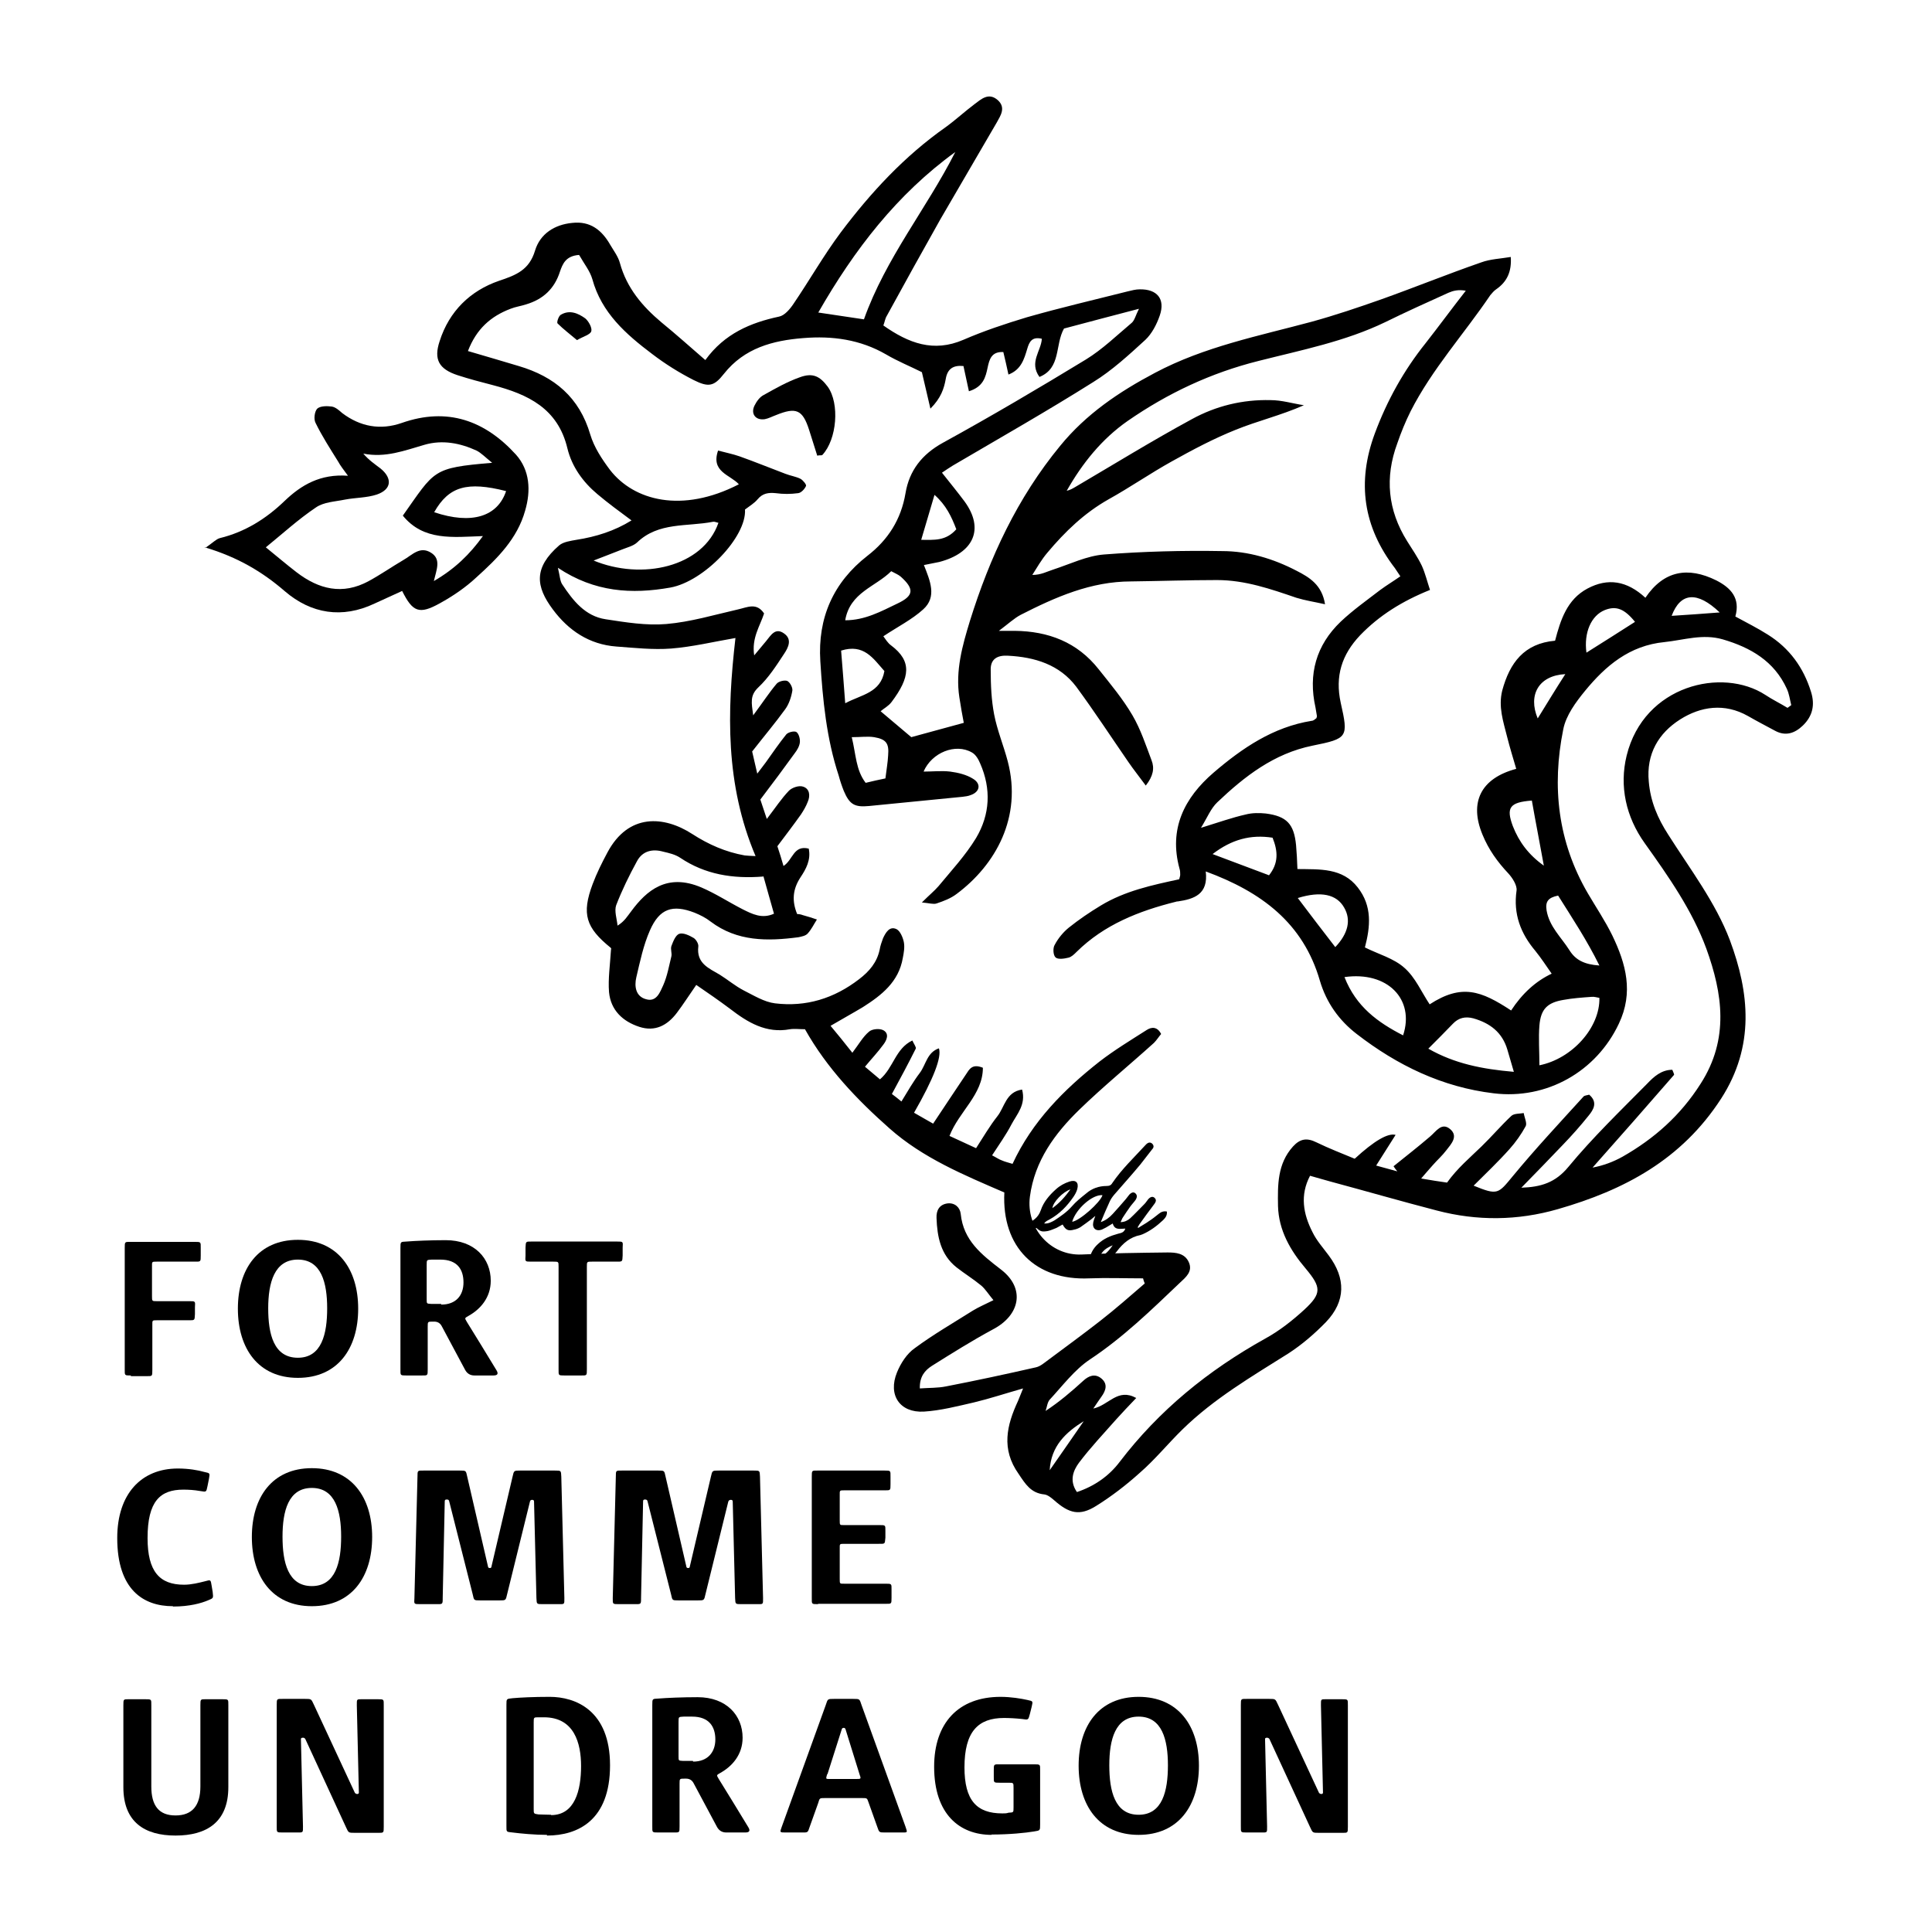 <?xml version="1.0" encoding="UTF-8"?> <svg xmlns="http://www.w3.org/2000/svg" id="b" viewBox="0 0 56.69 56.69"><defs><style>.d{fill:none;}</style></defs><g id="c"><g><g><path d="M33.43,36.01c.09-.06,.19-.11,.27-.17,.11-.07,.21-.15,.31-.23,.06-.05,.14-.08,.23-.06,.01,.11-.04,.18-.11,.25-.18,.17-.38,.32-.61,.42-.02,0-.04,.02-.06,.02-.3,.06-.51,.24-.69,.48-.09,.12-.21,.21-.33,.3-.08,.07-.17,.1-.28,.09-.14-.01-.22-.11-.17-.25,.04-.14,.12-.26,.23-.36,.17-.16,.37-.24,.59-.3,.08-.02,.17-.03,.21-.15-.15,0-.31,.06-.37-.15-.07,.04-.13,.08-.2,.12-.04,.02-.08,.04-.12,.06-.17,.06-.29-.04-.25-.22,.01-.05,.03-.1,.06-.18-.06,.04-.08,.07-.11,.09-.11,.08-.21,.16-.33,.24-.05,.03-.12,.06-.18,.07-.18,.05-.25,.01-.34-.15-.06,.03-.12,.07-.18,.1-.08,.03-.16,.07-.25,.09-.17,.03-.22,.02-.34-.09-.11,.04-.21,.08-.32,.12-.1,.03-.16,.01-.19-.04-.02-.06,0-.1,.11-.15,.03-.01,.06-.03,.1-.04,.19-.09,.35-.18,.43-.41,.08-.24,.25-.44,.44-.61,.12-.11,.25-.18,.4-.23,.19-.06,.28,.03,.23,.22-.02,.08-.07,.17-.12,.24-.18,.26-.4,.49-.69,.65-.05,.03-.12,.05-.16,.12,.12,.01,.21-.04,.3-.09,.18-.12,.36-.24,.51-.41,.12-.14,.27-.26,.42-.38,.17-.15,.38-.22,.6-.22,.08,0,.13-.02,.17-.09,.28-.41,.64-.75,.97-1.11,.01-.01,.03-.03,.04-.04,.05-.04,.11-.05,.16,0,.05,.05,.05,.11,0,.16-.12,.15-.23,.3-.35,.45-.25,.3-.51,.59-.77,.89-.05,.06-.1,.13-.13,.2-.09,.2-.18,.4-.26,.6,.14-.05,.25-.13,.35-.24,.13-.14,.25-.28,.38-.43,.04-.05,.07-.09,.11-.14,.07-.07,.13-.08,.18-.03,.05,.05,.05,.11,0,.19-.05,.07-.11,.13-.16,.2-.07,.1-.14,.2-.21,.31-.03,.04-.04,.09-.07,.14,.12,0,.21-.05,.28-.11,.15-.14,.28-.28,.42-.42,.04-.04,.07-.09,.11-.14,.07-.08,.14-.09,.19-.04,.05,.05,.05,.1-.01,.18-.15,.2-.3,.4-.44,.6-.02,.03-.03,.06-.05,.08l.02,.02Zm-1.97-.16c.22-.03,.82-.56,.89-.78-.29-.03-.78,.4-.89,.78m-.05-.95c-.22,.07-.51,.37-.53,.55,.21-.15,.37-.33,.53-.55m1.24,1.64c-.17,.07-.32,.16-.38,.35,.16-.07,.28-.2,.38-.35"></path><path d="M20.7,10.56c.56-.77,1.32-1.09,2.16-1.27,.16-.03,.32-.22,.42-.37,.47-.69,.89-1.43,1.39-2.1,.88-1.17,1.87-2.24,3.08-3.09,.29-.21,.56-.46,.84-.67,.2-.15,.42-.36,.69-.12,.24,.22,.08,.45-.03,.65-.55,.95-1.11,1.9-1.66,2.85-.53,.94-1.05,1.88-1.57,2.83-.05,.08-.06,.18-.1,.28,.74,.52,1.47,.8,2.35,.42,.6-.26,1.23-.47,1.86-.66,.98-.28,1.97-.51,2.96-.76,.12-.03,.24-.06,.35-.06,.51-.01,.76,.28,.59,.77-.09,.26-.23,.53-.42,.71-.48,.44-.98,.9-1.53,1.24-1.35,.85-2.74,1.64-4.12,2.45-.1,.06-.2,.13-.32,.21,.23,.29,.45,.56,.66,.84,.6,.82,.26,1.52-.74,1.78-.13,.03-.27,.05-.45,.09,.18,.46,.39,.93-.02,1.3-.33,.3-.75,.51-1.17,.79,.06,.08,.13,.2,.23,.27,.61,.46,.56,.93,.01,1.66-.09,.12-.23,.19-.32,.27,.32,.27,.63,.53,.9,.76,.48-.13,.99-.27,1.54-.42-.04-.21-.09-.48-.13-.75-.12-.78,.09-1.52,.31-2.24,.58-1.86,1.39-3.61,2.65-5.14,.76-.93,1.72-1.58,2.78-2.14,1.45-.77,3.04-1.08,4.6-1.5,.69-.19,1.37-.42,2.05-.66,.98-.35,1.94-.74,2.92-1.08,.27-.1,.58-.11,.87-.16,.03,.43-.11,.73-.43,.95-.06,.04-.12,.11-.17,.17-.77,1.14-1.71,2.17-2.34,3.41-.15,.3-.28,.62-.39,.94-.37,1-.28,1.96,.29,2.87,.15,.24,.31,.47,.43,.72,.1,.22,.16,.47,.24,.71-.82,.33-1.49,.75-2.05,1.33-.54,.57-.74,1.2-.57,1.98,.23,1.02,.21,1.05-.83,1.26-1.13,.23-1.99,.9-2.79,1.66-.19,.18-.29,.44-.48,.75,.52-.16,.91-.3,1.31-.39,.19-.05,.4-.05,.59-.03,.62,.08,.83,.31,.89,.93,.02,.22,.03,.43,.04,.7,.66,.01,1.32-.04,1.77,.54,.43,.55,.37,1.15,.21,1.76,.4,.2,.85,.32,1.16,.6,.32,.28,.5,.71,.74,1.07,.94-.61,1.51-.4,2.39,.18q.49-.75,1.19-1.08c-.16-.23-.31-.46-.48-.67-.43-.51-.65-1.08-.55-1.77,.02-.15-.12-.37-.24-.5-.32-.34-.58-.7-.76-1.14-.39-.94-.06-1.65,.99-1.93-.09-.31-.19-.63-.27-.95-.11-.44-.26-.87-.14-1.35,.22-.81,.64-1.38,1.55-1.46,.16-.61,.35-1.21,.95-1.53s1.16-.23,1.7,.27c.54-.8,1.25-.92,2.08-.51,.43,.22,.71,.52,.56,1.06,.33,.18,.65,.34,.95,.53,.64,.4,1.05,.97,1.27,1.68,.12,.38,.05,.71-.24,.99-.24,.23-.51,.32-.82,.15-.26-.14-.53-.28-.79-.43-.69-.39-1.39-.28-1.99,.1-.63,.4-1,1.01-.92,1.83,.05,.58,.26,1.07,.57,1.55,.64,1.01,1.39,1.99,1.81,3.1,.57,1.53,.74,3.1-.26,4.65-1.16,1.79-2.84,2.68-4.79,3.24-1.18,.34-2.37,.35-3.55,.04-1.04-.27-2.08-.57-3.12-.85-.19-.05-.38-.11-.6-.17-.3,.57-.2,1.12,.07,1.65,.12,.25,.31,.46,.48,.69,.5,.67,.5,1.34-.08,1.95-.33,.34-.7,.66-1.1,.92-1.08,.68-2.19,1.33-3.11,2.23-.43,.42-.81,.89-1.26,1.28-.4,.36-.83,.69-1.28,.97-.48,.3-.79,.22-1.23-.17-.08-.07-.19-.16-.29-.17-.39-.04-.55-.3-.75-.6-.52-.73-.35-1.43-.02-2.14,.04-.09,.07-.18,.15-.37-.53,.15-.98,.3-1.44,.41-.48,.11-.98,.24-1.47,.27-.71,.04-1.06-.49-.79-1.15,.11-.27,.29-.55,.52-.71,.54-.4,1.13-.74,1.7-1.1,.16-.1,.35-.18,.61-.31-.15-.18-.24-.33-.36-.43-.23-.19-.49-.35-.72-.53-.47-.37-.57-.9-.59-1.45-.01-.22,.08-.4,.33-.43,.21-.02,.36,.12,.38,.31,.08,.78,.61,1.19,1.18,1.63,.72,.55,.57,1.34-.24,1.76-.61,.33-1.2,.7-1.79,1.07-.2,.13-.36,.31-.35,.66,.27-.02,.53-.01,.77-.06,.88-.17,1.76-.36,2.64-.56,.13-.03,.24-.13,.35-.21,.51-.38,1.03-.76,1.53-1.15,.45-.35,.88-.73,1.31-1.1-.02-.05-.04-.1-.05-.15-.53,0-1.06-.02-1.58,0-1.57,.07-2.57-.91-2.49-2.52-1.18-.51-2.39-1.01-3.37-1.88-.95-.84-1.84-1.77-2.48-2.91-.17,0-.31-.02-.44,0-.7,.13-1.24-.2-1.76-.6-.32-.24-.64-.46-.99-.7-.21,.3-.38,.57-.57,.82-.28,.37-.64,.56-1.1,.41-.49-.16-.84-.49-.89-1.02-.03-.39,.03-.79,.06-1.27,.02,.04,.01,0-.01-.03-.73-.59-.86-.99-.53-1.87,.12-.32,.27-.62,.43-.92,.62-1.17,1.67-1.08,2.49-.55,.48,.31,.98,.53,1.54,.63,.07,.01,.15,.01,.32,.02-.89-2.1-.84-4.23-.59-6.4-.64,.11-1.26,.26-1.89,.31-.53,.04-1.07-.02-1.61-.06-.79-.06-1.4-.47-1.86-1.09-.5-.67-.57-1.22,.19-1.88,.12-.1,.33-.13,.5-.16,.58-.09,1.12-.26,1.62-.57-.35-.26-.68-.5-1-.77-.43-.36-.75-.81-.88-1.34-.28-1.18-1.16-1.59-2.19-1.86-.35-.09-.69-.18-1.03-.29-.55-.18-.71-.46-.53-1,.28-.88,.9-1.48,1.74-1.77,.51-.17,.89-.32,1.06-.89,.15-.49,.57-.76,1.09-.81,.53-.06,.87,.21,1.12,.65,.1,.17,.23,.34,.28,.53,.2,.73,.66,1.27,1.22,1.74,.43,.35,.84,.72,1.28,1.1m-3.7-3.08c-.39,.03-.48,.26-.56,.49-.16,.5-.49,.81-.99,.96-.15,.05-.31,.07-.46,.13-.58,.22-1,.59-1.25,1.24,.55,.16,1.02,.3,1.49,.44,1.05,.31,1.78,.92,2.1,2.01,.11,.37,.34,.72,.58,1.04,.7,.9,2.11,1.28,3.78,.42-.25-.28-.83-.36-.61-.99,.22,.06,.43,.1,.63,.17,.45,.16,.89,.34,1.34,.51,.15,.06,.31,.08,.45,.15,.07,.04,.18,.17,.16,.21-.04,.09-.14,.2-.23,.21-.22,.03-.44,.03-.66,0-.21-.02-.38,0-.53,.18-.1,.12-.24,.2-.37,.3,.05,.8-1.2,2.11-2.19,2.29-1.13,.2-2.22,.14-3.3-.58,.06,.24,.06,.39,.13,.49,.31,.47,.67,.93,1.27,1.02,.59,.09,1.19,.19,1.78,.14,.71-.06,1.41-.27,2.11-.43,.27-.06,.54-.21,.76,.12-.12,.37-.37,.72-.29,1.23,.15-.18,.25-.3,.35-.42,.14-.17,.27-.41,.53-.22,.24,.17,.12,.41,0,.59-.23,.35-.46,.71-.76,.99-.25,.24-.2,.44-.15,.82,.29-.39,.47-.67,.69-.93,.06-.07,.23-.11,.31-.08,.08,.04,.16,.19,.15,.28-.03,.19-.1,.4-.21,.55-.29,.4-.61,.78-.97,1.24,.03,.14,.08,.35,.15,.65,.13-.17,.19-.25,.25-.33,.2-.28,.39-.56,.6-.82,.06-.07,.24-.11,.3-.07,.07,.05,.11,.2,.1,.3-.01,.11-.08,.23-.15,.32-.31,.43-.63,.86-1.01,1.36,.03,.1,.1,.29,.19,.57,.26-.34,.43-.6,.65-.83,.09-.09,.29-.16,.41-.12,.2,.06,.22,.27,.14,.45-.05,.13-.12,.25-.2,.37-.22,.31-.45,.61-.69,.93,.06,.18,.12,.37,.18,.58,.28-.18,.29-.62,.74-.51,.07,.33-.08,.6-.24,.84-.23,.35-.26,.69-.1,1.08,.05,0,.11,.01,.16,.03,.14,.04,.28,.08,.42,.13-.09,.14-.16,.29-.27,.41-.06,.07-.18,.09-.27,.11-.91,.12-1.8,.13-2.58-.46-.14-.11-.3-.19-.47-.26-.65-.25-1.03-.12-1.31,.52-.19,.43-.29,.91-.4,1.38-.06,.26-.02,.56,.29,.64,.31,.09,.41-.22,.5-.41,.12-.27,.17-.57,.24-.85,.02-.09-.03-.21,0-.3,.05-.13,.12-.32,.23-.36,.12-.04,.3,.05,.42,.12,.07,.04,.15,.17,.14,.25-.06,.5,.31,.64,.63,.83,.24,.15,.45,.33,.7,.46,.3,.15,.6,.34,.92,.38,.91,.11,1.73-.14,2.47-.71,.3-.23,.52-.49,.6-.86,.02-.12,.06-.23,.1-.34,.08-.17,.19-.36,.39-.27,.11,.05,.19,.24,.22,.38,.03,.15,0,.32-.03,.47-.12,.7-.62,1.09-1.17,1.44-.3,.18-.61,.35-.95,.55,.21,.25,.38,.46,.64,.79,.19-.25,.31-.47,.49-.62,.09-.08,.31-.1,.42-.04,.18,.1,.1,.29,0,.42-.16,.22-.35,.42-.54,.65,.18,.15,.32,.27,.44,.37,.4-.34,.45-.9,.95-1.14,.05,.11,.12,.2,.1,.24-.22,.44-.45,.87-.7,1.33,.07,.05,.17,.13,.28,.22,.19-.31,.35-.59,.54-.84,.18-.24,.21-.6,.56-.72q.13,.39-.73,1.89c.18,.1,.36,.21,.56,.32,.34-.51,.65-.98,.96-1.44,.1-.15,.18-.33,.5-.2,0,.79-.7,1.28-.98,2,.27,.12,.51,.24,.78,.36,.22-.34,.4-.65,.62-.93,.22-.27,.25-.72,.73-.79,.12,.44-.15,.72-.31,1.02-.16,.31-.37,.6-.57,.91,.12,.06,.2,.12,.29,.15,.09,.04,.18,.06,.31,.1,.58-1.25,1.51-2.18,2.55-3,.44-.34,.92-.63,1.39-.93,.14-.09,.31-.1,.42,.12-.07,.08-.13,.18-.21,.26-.73,.66-1.49,1.28-2.19,1.96-.72,.7-1.31,1.5-1.45,2.55-.12,.92,.6,1.74,1.52,1.7,.84-.04,1.68-.05,2.52-.06,.24,0,.5,.02,.62,.28,.13,.28-.09,.45-.26,.61-.84,.8-1.66,1.6-2.64,2.25-.45,.3-.8,.77-1.18,1.18-.07,.08-.08,.22-.12,.33,.41-.27,.76-.57,1.1-.88,.16-.15,.35-.23,.54-.07,.19,.16,.13,.35,0,.53-.07,.1-.14,.2-.24,.35,.46-.1,.71-.61,1.26-.31-.22,.23-.41,.43-.59,.63-.37,.42-.75,.82-1.09,1.27-.17,.23-.29,.53-.06,.86,.51-.17,.94-.47,1.25-.88,1.16-1.52,2.6-2.69,4.27-3.62,.42-.23,.8-.53,1.15-.85,.52-.48,.5-.66,.04-1.21-.45-.53-.79-1.12-.81-1.83-.01-.62-.02-1.24,.44-1.75,.21-.23,.41-.26,.69-.12,.37,.18,.76,.33,1.12,.48q.86-.79,1.2-.7c-.19,.3-.37,.58-.57,.9,.25,.07,.43,.12,.62,.17-.04-.05-.08-.1-.11-.15,.36-.29,.72-.57,1.07-.87,.18-.15,.34-.43,.59-.22,.25,.21,.03,.44-.11,.62-.12,.16-.27,.29-.4,.44-.1,.11-.2,.23-.34,.39,.3,.05,.53,.09,.76,.12,.3-.42,.67-.73,1.01-1.06,.3-.29,.57-.61,.88-.9,.08-.07,.24-.06,.36-.08,.02,.13,.1,.29,.06,.38-.13,.24-.3,.48-.48,.68-.33,.37-.69,.71-1.05,1.07,.71,.29,.72,.24,1.15-.28,.66-.8,1.37-1.56,2.07-2.33,.03-.04,.11-.04,.17-.06,.26,.22,.13,.44-.02,.62-.24,.3-.49,.58-.75,.85-.39,.41-.79,.82-1.22,1.26,.58-.02,1-.15,1.38-.61,.71-.86,1.52-1.64,2.31-2.44,.2-.21,.42-.41,.74-.41,.03,.08,.06,.13,.05,.15-.79,.91-1.59,1.82-2.39,2.72,.32-.06,.61-.17,.88-.32,.93-.53,1.7-1.21,2.29-2.14,.85-1.32,.64-2.66,.17-3.96-.41-1.12-1.11-2.12-1.81-3.1-.55-.77-.75-1.67-.53-2.57,.51-2.07,2.81-2.6,4.07-1.78,.21,.14,.44,.25,.65,.38,.04-.03,.07-.05,.11-.08-.04-.16-.06-.33-.13-.48-.37-.81-1.06-1.21-1.88-1.45-.59-.17-1.14,.02-1.71,.08-1.03,.1-1.73,.7-2.33,1.43-.27,.33-.56,.72-.64,1.13-.34,1.68-.16,3.3,.72,4.81,.24,.41,.51,.81,.72,1.24,.4,.83,.63,1.67,.19,2.59-.66,1.4-2.11,2.23-3.67,2.04-1.51-.18-2.83-.82-4.02-1.74-.52-.4-.89-.92-1.08-1.56-.49-1.7-1.72-2.61-3.35-3.21,.08,.67-.34,.81-.82,.88-.02,0-.04,0-.06,.01-1.08,.27-2.1,.67-2.91,1.47-.07,.07-.15,.15-.24,.17-.12,.03-.31,.06-.38-.01-.07-.07-.08-.28-.02-.37,.1-.19,.25-.37,.41-.5,.3-.24,.61-.45,.94-.65,.71-.43,1.51-.6,2.3-.77,.01-.05,.03-.09,.03-.13,0-.06,0-.12-.02-.18-.32-1.17,.14-2.08,1-2.82,.84-.72,1.75-1.34,2.88-1.52,.05,0,.1-.05,.14-.08,0-.03,.02-.05,.01-.07-.01-.08-.03-.16-.04-.24-.22-.98,.02-1.83,.74-2.52,.36-.34,.77-.63,1.16-.93,.19-.14,.39-.26,.59-.4-.07-.1-.11-.17-.16-.24-.93-1.21-1.12-2.52-.59-3.95,.36-.97,.85-1.85,1.49-2.65,.4-.51,.78-1.03,1.18-1.54-.22-.04-.37,0-.51,.06-.62,.28-1.24,.56-1.85,.86-1.18,.57-2.46,.82-3.72,1.14-1.4,.35-2.67,.95-3.84,1.76-.76,.53-1.33,1.24-1.79,2.05,.1-.02,.18-.07,.25-.11,1.14-.67,2.26-1.36,3.42-1.99,.71-.39,1.49-.58,2.31-.56,.33,0,.65,.1,.98,.15-.68,.3-1.36,.46-2,.72-.65,.26-1.27,.59-1.88,.93-.63,.35-1.22,.76-1.85,1.11-.71,.4-1.28,.95-1.8,1.57-.17,.2-.3,.43-.44,.65,.26,0,.43-.1,.62-.16,.49-.16,.98-.4,1.48-.44,1.15-.09,2.32-.12,3.47-.1,.76,0,1.5,.22,2.19,.58,.37,.19,.74,.41,.83,.98-.31-.07-.58-.11-.84-.19-.76-.26-1.51-.52-2.33-.52-.84,0-1.68,.03-2.52,.04-1.18,0-2.22,.46-3.24,.98-.19,.1-.36,.26-.64,.47,.26,0,.36,0,.46,0,.99,.01,1.84,.33,2.47,1.13,.35,.44,.71,.87,.99,1.35,.24,.41,.39,.87,.56,1.32,.09,.23,.05,.46-.17,.74-.19-.26-.36-.47-.51-.69-.51-.74-1-1.49-1.53-2.21-.49-.65-1.22-.87-2-.91-.32-.02-.52,.1-.51,.42,0,.44,.02,.88,.1,1.3,.09,.47,.28,.92,.4,1.38,.43,1.64-.36,3.04-1.5,3.89-.17,.13-.38,.21-.59,.28-.09,.03-.21-.01-.43-.03,.22-.22,.37-.34,.49-.48,.38-.46,.79-.9,1.1-1.41,.41-.69,.45-1.44,.12-2.19-.05-.12-.13-.26-.24-.32-.48-.28-1.18,0-1.42,.56,.27,0,.53-.03,.78,0,.23,.03,.48,.09,.67,.21,.25,.15,.2,.39-.07,.48-.07,.03-.16,.04-.24,.05-.91,.09-1.83,.18-2.74,.27-.42,.04-.57-.04-.74-.44-.06-.15-.11-.3-.15-.45-.36-1.09-.47-2.23-.54-3.36-.08-1.27,.38-2.31,1.38-3.09,.61-.47,.99-1.07,1.12-1.84,.11-.66,.48-1.14,1.1-1.48,1.42-.78,2.81-1.6,4.19-2.44,.49-.3,.91-.71,1.35-1.08,.08-.07,.11-.21,.21-.41-.81,.21-1.52,.4-2.2,.58-.27,.48-.08,1.16-.72,1.42-.31-.43,.05-.76,.07-1.12-.29-.07-.37,.09-.43,.3-.09,.3-.18,.61-.55,.75-.05-.24-.1-.45-.15-.66-.35-.02-.41,.22-.46,.45-.06,.29-.13,.57-.55,.7-.06-.28-.11-.51-.16-.74-.3-.03-.47,.08-.52,.38-.05,.28-.14,.56-.45,.87-.1-.42-.17-.74-.25-1.07-.34-.17-.71-.32-1.05-.52-.76-.44-1.58-.55-2.43-.48-.89,.07-1.73,.29-2.33,1.05-.29,.37-.45,.4-.89,.18-.43-.22-.83-.47-1.21-.76-.77-.58-1.49-1.21-1.76-2.2-.07-.24-.24-.45-.37-.68m11.02-3.05c-1.71,1.24-2.96,2.86-4.02,4.71,.48,.07,.88,.13,1.34,.2,.64-1.8,1.84-3.25,2.68-4.91m-5.64,21.26c-.89,.07-1.7-.06-2.43-.55-.15-.1-.33-.14-.5-.18-.32-.09-.61-.02-.77,.28-.23,.42-.44,.85-.61,1.29-.06,.17,.02,.4,.04,.6,.21-.13,.29-.28,.4-.42,.45-.61,1.05-1.13,2.06-.7,.42,.18,.8,.43,1.21,.64,.28,.14,.57,.29,.92,.13-.1-.36-.2-.7-.31-1.1m-5-9.27c1.43,.6,3.23,.2,3.68-1.1-.06-.01-.11-.04-.16-.03-.76,.15-1.6,0-2.23,.61-.11,.1-.28,.14-.43,.2-.27,.11-.55,.21-.85,.33m27.75,14.81c.97-.19,1.79-1.11,1.77-1.98-.07-.01-.15-.04-.23-.03-.28,.02-.56,.04-.83,.09-.47,.08-.66,.27-.7,.75-.03,.37,0,.75,0,1.18m-.75,.18c-.08-.27-.13-.45-.19-.65-.15-.51-.51-.78-1-.92-.23-.06-.43-.02-.6,.16-.23,.24-.47,.48-.72,.73,.77,.44,1.58,.6,2.51,.68m-4.97-2.78c.34,.87,.98,1.33,1.72,1.71,.35-1.06-.46-1.89-1.72-1.71m-14.64-8.04c.47-.25,1.03-.3,1.14-.94-.33-.37-.6-.81-1.27-.6,.04,.5,.08,.99,.12,1.54m0-2.43c.58,0,1.05-.26,1.53-.49,.49-.23,.5-.43,.1-.79-.07-.06-.17-.1-.28-.16-.46,.46-1.21,.62-1.35,1.44m12.43,7.49c.29-.36,.27-.71,.11-1.11-.64-.1-1.2,.05-1.76,.48,.58,.22,1.09,.41,1.65,.62m1.95,2.11c.38-.4,.47-.8,.26-1.16-.22-.39-.68-.49-1.36-.28,.36,.48,.73,.96,1.1,1.44m6.53-1.51c-.28,.06-.37,.17-.33,.43,.08,.48,.43,.79,.67,1.17,.18,.29,.44,.42,.88,.45-.37-.75-.79-1.38-1.21-2.05m-20.73-4.66c.13,.53,.12,.97,.41,1.35,.2-.05,.39-.09,.58-.13,.03-.25,.07-.47,.08-.68,.03-.35-.06-.47-.41-.53-.19-.03-.39,0-.66,0m19.96,1.86c-.66,.05-.76,.21-.56,.75,.18,.46,.46,.84,.91,1.16-.12-.67-.24-1.27-.35-1.9m3.02-5.26c-.31-.38-.55-.47-.88-.34-.4,.16-.62,.66-.54,1.25,.48-.3,.95-.6,1.42-.9m-19.91-2.72c-.14-.37-.3-.71-.64-1.01-.14,.48-.26,.88-.39,1.32,.38,0,.72,.04,1.03-.31m17.06,5.55c.26-.42,.52-.85,.81-1.3-.78,.04-1.1,.61-.81,1.3m3.93-3.01c.46-.03,.91-.06,1.41-.1-.66-.63-1.15-.59-1.41,.1m-17.25,23.63c-.53,.33-.96,.73-1,1.44,.36-.51,.68-.98,1-1.44"></path><path d="M6.02,16.08c.22-.15,.32-.26,.43-.29,.74-.18,1.36-.57,1.9-1.09,.49-.47,1.05-.8,1.86-.74-.13-.18-.22-.29-.29-.42-.23-.37-.47-.74-.66-1.13-.06-.11-.03-.34,.05-.42,.09-.08,.29-.08,.43-.06,.11,.02,.21,.11,.3,.19,.53,.4,1.12,.51,1.75,.29,1.34-.47,2.44-.07,3.35,.93,.41,.46,.44,1.06,.27,1.64-.23,.83-.82,1.41-1.43,1.96-.32,.3-.69,.55-1.07,.76-.61,.34-.8,.26-1.11-.36-.27,.12-.54,.25-.81,.37-.95,.45-1.86,.3-2.63-.36-.66-.57-1.38-1-2.35-1.29m8.42-2.49c-.2-.16-.31-.28-.45-.35-.48-.22-1-.32-1.52-.17-.59,.17-1.15,.39-1.8,.26,.16,.19,.34,.31,.51,.44,.35,.29,.32,.61-.11,.76-.3,.1-.63,.09-.94,.15-.29,.06-.62,.07-.85,.23-.52,.35-.99,.78-1.47,1.17,.31,.25,.6,.5,.9,.73,.65,.5,1.35,.68,2.12,.26,.35-.19,.68-.42,1.02-.62,.25-.14,.48-.42,.81-.21,.3,.19,.16,.49,.08,.83,.62-.36,1.05-.78,1.44-1.32-.88,.03-1.74,.15-2.35-.6,.95-1.34,.85-1.4,2.62-1.55m-1.7,1.45c1.1,.37,1.86,.13,2.11-.62-1.14-.29-1.68-.14-2.11,.62"></path><path d="M23.98,13.37c-.08-.25-.16-.5-.24-.76-.19-.59-.38-.67-.97-.43-.11,.04-.22,.1-.33,.12-.27,.04-.42-.16-.3-.4,.06-.12,.15-.25,.27-.31,.34-.19,.69-.39,1.06-.52,.38-.14,.59-.03,.82,.28,.35,.49,.27,1.54-.16,2-.02,.02-.07,0-.15,.02"></path><path d="M16.93,9.98c-.21-.18-.4-.32-.57-.49-.03-.03,.03-.21,.09-.25,.26-.16,.51-.05,.72,.1,.1,.08,.21,.28,.18,.38-.03,.1-.23,.15-.42,.26"></path><path d="M3.84,40.36c-.19,0-.18,0-.18-.18v-3.56c0-.19,0-.18,.18-.18h1.87c.19,0,.18,0,.18,.18v.22c0,.19,0,.18-.18,.18h-1.11c-.15,0-.14,0-.14,.15v.86c0,.15,0,.15,.14,.15h.95c.19,0,.18,0,.17,.18v.2c-.01,.19,0,.18-.2,.18h-.91c-.15,0-.14,0-.14,.15v1.31c0,.19,0,.18-.18,.18h-.45Z"></path><path d="M8.74,40.43c-1.16,0-1.76-.86-1.76-2.03s.6-2.02,1.76-2.02,1.77,.85,1.77,2.02-.6,2.03-1.77,2.03m0-.59c.7,0,.86-.7,.86-1.45s-.17-1.43-.86-1.43-.87,.68-.87,1.43,.16,1.45,.87,1.45"></path><path d="M11.93,40.36c-.19,0-.18,0-.18-.18v-3.56c0-.19,0-.18,.18-.19,.24-.02,.7-.04,1.15-.04,.85,0,1.32,.54,1.32,1.19,0,.5-.31,.84-.65,1.03-.12,.07-.12,.06-.05,.18,.19,.3,.65,1.06,.87,1.42q.09,.15-.09,.15h-.56q-.18,0-.27-.16l-.69-1.29q-.07-.13-.22-.13h-.04c-.15,0-.15,0-.15,.15v1.25c0,.19,0,.18-.18,.18h-.46Zm1.02-2.08c.43,0,.65-.27,.65-.65s-.18-.67-.68-.67c-.08,0-.17,0-.25,0-.15,.01-.15,0-.15,.16v1c0,.14,0,.13,.13,.14,.08,0,.18,0,.29,0"></path><path d="M16.57,40.36c-.19,0-.18,0-.18-.18v-3.01c0-.15,0-.15-.15-.15h-.65c-.19,0-.18,0-.17-.18v-.23c.01-.19,0-.18,.2-.18h2.48c.19,0,.18,0,.17,.18v.23c-.01,.19,0,.18-.2,.18h-.7c-.15,0-.15,0-.15,.15v3.01c0,.19,0,.18-.18,.18h-.48Z"></path><path d="M5.07,47.13c-.86,0-1.63-.48-1.63-2,0-1.29,.7-2.04,1.78-2.04,.31,0,.6,.05,.77,.1,.18,.04,.17,.03,.14,.21l-.04,.2c-.04,.19-.03,.18-.22,.15-.17-.03-.34-.04-.49-.04-.68,0-1.05,.34-1.05,1.42,0,.98,.35,1.37,1.07,1.37,.22,0,.45-.06,.61-.1,.18-.05,.17-.05,.2,.13l.03,.18c.02,.19,.03,.18-.14,.25-.19,.08-.53,.18-1.02,.18"></path><path d="M9.15,47.13c-1.16,0-1.76-.86-1.76-2.03s.6-2.02,1.76-2.02,1.77,.85,1.77,2.02-.6,2.03-1.77,2.03m0-.59c.7,0,.86-.7,.86-1.45s-.17-1.43-.86-1.43-.86,.68-.86,1.43,.16,1.45,.86,1.45"></path><path d="M12.33,47.07c-.19,0-.18,0-.17-.18l.09-3.56c0-.19,0-.18,.19-.18h1.05c.19,0,.18,0,.22,.18l.61,2.64s0,.04,.05,.04h.01s.04,0,.04-.04l.62-2.64c.04-.18,.04-.18,.22-.18h1.02c.19,0,.18,0,.19,.18l.09,3.56c0,.19,.01,.18-.17,.18h-.46c-.19,0-.18,0-.19-.18l-.07-2.83q0-.05-.05-.05h-.01q-.05,0-.06,.05l-.67,2.72c-.04,.18-.04,.18-.22,.18h-.57c-.19,0-.18,0-.22-.18l-.69-2.73q-.01-.05-.06-.05h-.02q-.05,0-.05,.05l-.06,2.84c0,.19,0,.18-.19,.18h-.45Z"></path><path d="M18.16,47.07c-.19,0-.18,0-.18-.18l.09-3.56c0-.19,0-.18,.19-.18h1.05c.19,0,.18,0,.22,.18l.61,2.64s0,.04,.05,.04h.01s.04,0,.04-.04l.62-2.64c.04-.18,.04-.18,.23-.18h1.02c.19,0,.18,0,.19,.18l.09,3.56c0,.19,.01,.18-.17,.18h-.46c-.19,0-.18,0-.19-.18l-.07-2.83q0-.05-.05-.05h-.01q-.05,0-.07,.05l-.67,2.72c-.04,.18-.04,.18-.22,.18h-.57c-.19,0-.18,0-.22-.18l-.69-2.73q-.01-.05-.07-.05h-.01q-.05,0-.05,.05l-.06,2.84c0,.19,0,.18-.19,.18h-.45Z"></path><path d="M24,47.07c-.19,0-.18,0-.18-.18v-3.56c0-.19,0-.18,.18-.18h1.95c.19,0,.18,0,.18,.18v.22c0,.19,0,.18-.18,.18h-1.17c-.15,0-.14,0-.14,.15v.73c0,.15,0,.14,.14,.14h1.02c.19,0,.18,0,.18,.18v.19c-.02,.19,0,.18-.2,.18h-1c-.15,0-.14,0-.14,.14v.89c0,.15,0,.14,.14,.14h1.2c.19,0,.18,0,.18,.18v.23c0,.19,0,.18-.18,.18h-1.97Z"></path><path d="M5.15,53.86c-.9,0-1.53-.39-1.53-1.42v-2.4c0-.19,0-.18,.18-.18h.46c.19,0,.18,0,.18,.18v2.38c0,.56,.22,.85,.71,.85s.73-.29,.73-.85v-2.38c0-.19,0-.18,.18-.18h.46c.19,0,.18,0,.18,.18v2.4c0,1.03-.64,1.42-1.55,1.42"></path><path d="M8.3,53.77c-.19,0-.18,0-.18-.18v-3.56c0-.19,0-.18,.18-.18h.65c.19,0,.18,0,.26,.17l1.2,2.58s.02,.04,.07,.04h.01s.04,0,.04-.04l-.06-2.56c0-.19-.01-.18,.17-.18h.44c.19,0,.18,0,.18,.18v3.56c0,.19,0,.18-.18,.18h-.67c-.19,0-.18,0-.26-.17l-1.19-2.58s-.02-.04-.06-.04h-.02q-.05,0-.05,.04l.06,2.56c0,.19,.01,.18-.18,.18h-.42Z"></path><path d="M16.05,53.84c-.36,0-.78-.04-1.01-.07-.19-.02-.18-.01-.18-.2v-3.54c0-.19,0-.18,.18-.2,.22-.02,.61-.04,1.09-.04,.75,0,1.77,.39,1.77,2.01s-.95,2.06-1.85,2.06m.12-.6c.7,0,.88-.73,.88-1.44,0-.67-.2-1.43-1.09-1.43-.05,0-.11,0-.15,0-.15,0-.15,0-.15,.15v2.54c0,.14,0,.14,.14,.16,.09,0,.21,.01,.37,.01"></path><path d="M19.32,53.77c-.19,0-.18,0-.18-.18v-3.56c0-.19,0-.18,.18-.19,.24-.02,.7-.04,1.15-.04,.85,0,1.32,.54,1.32,1.19,0,.5-.31,.84-.65,1.03-.12,.07-.12,.06-.05,.18,.19,.3,.65,1.06,.87,1.42q.09,.15-.09,.15h-.56q-.18,0-.27-.16l-.69-1.29q-.07-.13-.22-.13h-.04c-.15,0-.15,0-.15,.15v1.25c0,.19,0,.18-.18,.18h-.46Zm1.02-2.08c.43,0,.65-.28,.65-.65s-.18-.67-.68-.67c-.08,0-.17,0-.25,0-.15,.01-.15,0-.15,.16v1c0,.14,0,.13,.13,.14,.08,0,.18,0,.29,0"></path><path d="M23.06,53.77c-.19,0-.18,0-.12-.17l1.29-3.57c.06-.18,.05-.18,.24-.18h.57c.19,0,.18,0,.24,.18l1.29,3.57c.06,.18,.07,.17-.12,.17h-.47c-.19,0-.18,0-.24-.17l-.25-.7c-.05-.14-.04-.14-.19-.14h-1.1c-.15,0-.15,0-.19,.14l-.25,.7c-.06,.18-.05,.17-.24,.17h-.46Zm1.21-1.71c-.04,.15-.05,.14,.1,.14h.75c.15,0,.15,0,.1-.14l-.41-1.32s-.01-.04-.05-.04h-.01s-.04,0-.05,.04l-.42,1.32Z"></path><path d="M29.1,53.84c-.94,0-1.69-.6-1.69-2,0-1.28,.71-2.05,1.95-2.05,.3,0,.6,.05,.78,.09,.18,.04,.17,.03,.13,.21l-.05,.2c-.05,.18-.04,.18-.23,.15-.19-.02-.38-.03-.53-.03-.76,0-1.16,.4-1.16,1.45,0,.97,.36,1.35,1.11,1.35,.07,0,.13,0,.18-.02,.15-.01,.15,0,.15-.16v-.57c0-.15,0-.15-.15-.15h-.25c-.19,0-.18,0-.18-.18v-.18c0-.19,0-.18,.18-.18h1c.19,0,.18,0,.18,.18v1.58c0,.19,0,.18-.18,.21-.24,.04-.71,.09-1.25,.09"></path><path d="M33.41,53.84c-1.16,0-1.76-.86-1.76-2.03s.6-2.02,1.76-2.02,1.77,.85,1.77,2.02-.6,2.03-1.77,2.03m0-.59c.7,0,.86-.7,.86-1.45s-.17-1.43-.86-1.43-.86,.68-.86,1.43,.16,1.45,.86,1.45"></path><path d="M36.59,53.77c-.19,0-.18,0-.18-.18v-3.56c0-.19,0-.18,.18-.18h.65c.19,0,.18,0,.26,.17l1.2,2.58s.02,.04,.07,.04h.01s.04,0,.04-.04l-.06-2.56c0-.19-.01-.18,.17-.18h.44c.19,0,.18,0,.18,.18v3.56c0,.19,0,.18-.18,.18h-.67c-.19,0-.18,0-.26-.17l-1.19-2.58s-.02-.04-.07-.04h-.01q-.05,0-.05,.04l.06,2.56c0,.19,.01,.18-.17,.18h-.42Z"></path></g><rect class="d" width="56.69" height="56.69"></rect></g></g></svg> 